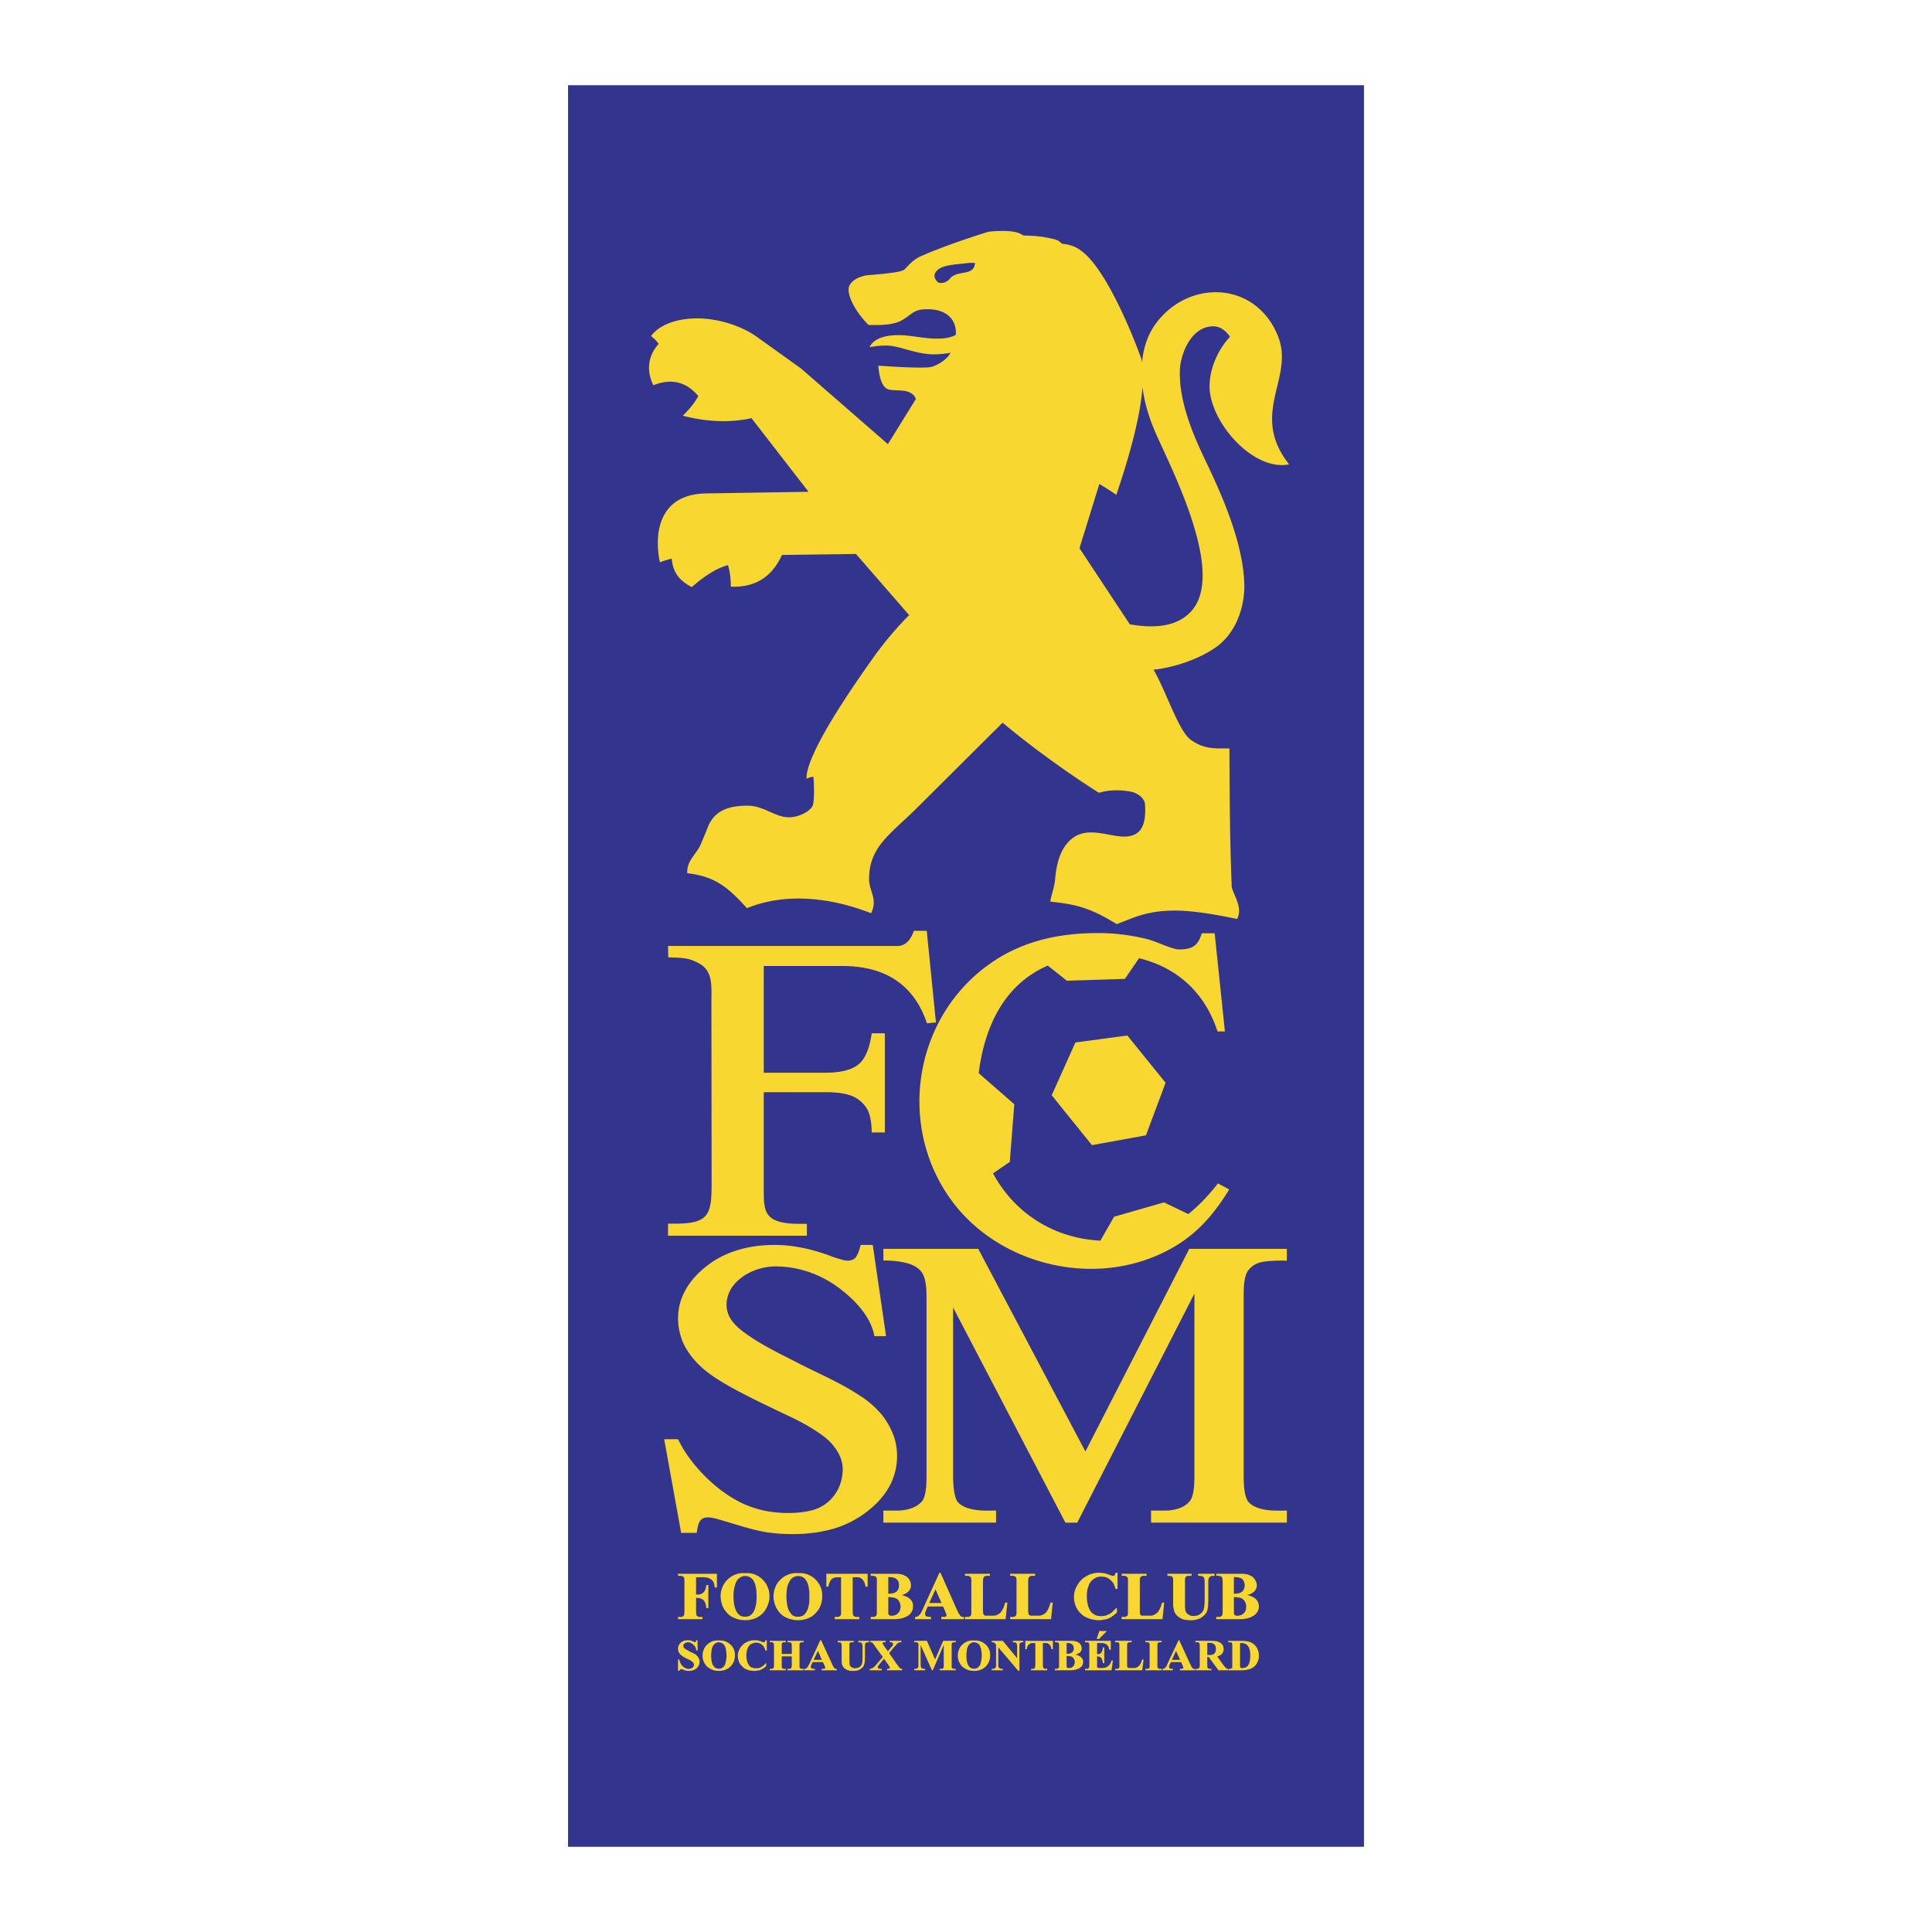 <svg xmlns="http://www.w3.org/2000/svg" width="2500" height="2500" viewBox="0 0 192.756 192.756"><g fill-rule="evenodd" clip-rule="evenodd"><path fill="#fff" d="M0 0h192.756v192.756H0V0z"/><path fill="#33348e" d="M56.674 8.504h79.408v175.748H56.674V8.504z"/><path d="M88.707 164.932l.816 1.162c.061.082.123.164.163.225.061.061.082.102.123.123.02.02.041.02.082.041.041.02.082.02.122.02v.143h-1.509v-.143c.061 0 .122 0 .163-.02.041 0 .061-.021.082-.021 0-.02.021-.02.021-.041.021-.02.021-.041.021-.061l-.021-.02c0-.021-.021-.062-.062-.104-.021-.041-.041-.082-.082-.143l-.428-.592-.429.51c-.062.082-.123.143-.143.205-.041.041-.062.082-.062.102 0 .021 0 .041.021.061 0 .021.021.021.021.041.021.021.041.041.062.041.04.021.061.021.082.021h.02c0 .02.021.02.062.02h.143v.143h-1.204v-.143h.021c.061 0 .123-.02.163-.041.061-.02.102-.041.143-.061.041-.021.102-.082.163-.143.061-.062.143-.143.225-.246l.591-.693-.755-1.041c-.061-.102-.123-.162-.143-.223-.041-.041-.061-.062-.061-.082l-.061-.062c-.021 0-.041-.02-.061-.02 0-.021-.021-.021-.061-.041-.021 0-.062 0-.103-.02v-.123h1.53v.143c-.062 0-.204-.02-.265.02 0 .021-.021.021-.021.041-.02.021-.02.082 0 .104l.143.225.367.51.285-.348c.082-.082.143-.162.184-.225.041-.082.041-.121.041-.143 0-.041 0-.082-.021-.102 0-.021-.02-.021-.041-.041 0 0-.021-.021-.041-.021-.021-.02-.041-.02-.082-.02h-.143v-.143h1.163v.143h-.144c-.041 0-.061.02-.082.02a.16.16 0 0 0-.082.041c-.02.021-.061.041-.082.062-.02.02-.061.041-.102.102a1.45 1.45 0 0 1-.183.203l-.549.655zM83.585 163.707h1.591v.143h-.102c-.122 0-.183 0-.225.02-.02.021-.04.021-.061.041 0 .021-.021.021-.021.041 0 .021-.021.062-.021.104v1.611c0 .244.021.408.041.488.021.041.061.082.082.104.041.041.082.061.123.102.041.02.081.041.143.061.062 0 .123.021.184.021a.752.752 0 0 0 .225-.041c.061 0 .122-.041.184-.061.041-.041.102-.082.143-.123s.062-.102.102-.164c.02-.061.041-.143.062-.244 0-.102.02-.225.02-.389v-1.162c0-.061 0-.123-.02-.164 0-.039-.021-.08-.021-.102-.021-.02-.021-.041-.041-.061-.02-.021-.041-.041-.061-.041-.021-.021-.061-.021-.102-.041h-.184v-.143h1.082v.143H86.504c-.021.02-.041.02-.082.041-.02.02-.041.02-.061.041-.02.041-.041.061-.041.082 0 .02-.021.061-.021.102v1.225c0 .184-.021.326-.021.447-.02.123-.041.225-.062.287v.02a.833.833 0 0 1-.122.225 1.083 1.083 0 0 1-.225.184c-.082.082-.204.123-.326.164a2.61 2.61 0 0 1-.429.039c-.122 0-.245 0-.347-.02s-.184-.041-.266-.082a.763.763 0 0 1-.245-.162.521.521 0 0 1-.163-.205c-.041-.061-.082-.143-.102-.244s-.021-.205-.021-.326v-1.408c0-.082 0-.164-.021-.203 0-.041 0-.082-.02-.104 0-.02-.021-.02-.021-.041-.021-.02-.041-.02-.061-.041-.021 0-.041-.02-.082-.02h-.184v-.144h.004zM77.996 165.258v1.041c0 .041 0 .061.02.08 0 .021.021.041.021.041.021.021.041.041.061.041.021.021.041.021.082.041h.225v.143h-1.612v-.143h.245c.02-.02.061-.02.082-.041.02 0 .02-.02.041-.041.021 0 .021-.02.041-.041v-.08c.021-.041.021-.104.021-.184v-1.898c0-.061 0-.123-.021-.162v-.082c-.02-.021-.02-.041-.041-.062-.021 0-.041-.02-.061-.041-.021 0-.041-.02-.061-.02-.082-.02-.164 0-.245 0v-.143h1.612v.143H78.181c-.041 0-.061.02-.082.041-.021 0-.041.02-.061.02 0 .021-.021.041-.021.062-.02.02-.02.041-.02.082V165.012h1v-.795c0-.061 0-.123-.021-.162v-.082c-.02-.021-.02-.041-.041-.062-.021 0-.041-.02-.062-.041-.021 0-.041-.02-.082-.02H78.566v-.143h1.612v.143H79.953c-.041 0-.061.02-.082.041-.021 0-.041.02-.062.02 0 .021-.021.041-.021.062-.02.02-.02.041-.02.082v2.244c0 .041 0 .061.02.08 0 .021.021.041.021.041.021.021.041.041.062.041.021.021.041.021.082.041h.225v.143h-1.612v-.143h.245c.02-.02.061-.02.082-.041.021 0 .021-.02.041-.041.021 0 .021-.02.041-.041v-.08c.021-.041.021-.104.021-.184v-.857h-1zM76.506 163.646v1.039h-.143a.746.746 0 0 0-.143-.346.615.615 0 0 0-.204-.246c-.082-.08-.184-.121-.285-.162a1.213 1.213 0 0 0-.307-.041c-.081 0-.163.02-.245.041a.825.825 0 0 0-.449.285c-.041.061-.102.143-.123.225a.876.876 0 0 0-.102.326c-.02.123-.041.244-.041.367s0 .246.021.367c.02.102.041.225.082.326.041.104.082.184.122.266.062.082.123.143.184.205.062.041.143.08.245.102.082.041.184.041.306.041.082 0 .164 0 .266-.021a.787.787 0 0 0 .225-.08c.081-.041.163-.104.245-.164s.204-.184.286-.285v.326a1.447 1.447 0 0 1-.266.225 1.12 1.12 0 0 1-.265.143.676.676 0 0 1-.306.082 1.84 1.84 0 0 1-.347.039c-.163 0-.306-.02-.449-.039a2.255 2.255 0 0 1-.408-.145.991.991 0 0 1-.327-.244 1.291 1.291 0 0 1-.265-.307 1.304 1.304 0 0 1-.143-.367 1.172 1.172 0 0 1-.061-.387c0-.123.021-.266.061-.408.041-.123.102-.244.164-.387.082-.123.184-.225.285-.328.102-.102.204-.184.347-.244.245-.143.531-.203.816-.203.102 0 .225 0 .327.02.123.041.224.061.347.102.061.041.122.041.163.062.041.02.061.02.082.02.041 0 .082-.02.103-.041.02-.02.02-.041.041-.061.021-.041.021-.062.021-.102h.14v-.001zM69.589 163.646l.021 1.02h-.143c-.021-.123-.041-.244-.103-.348a.79.79 0 0 0-.204-.244c-.082-.082-.164-.123-.245-.164a.722.722 0 0 0-.286-.061.588.588 0 0 0-.184.041.327.327 0 0 0-.143.082.247.247 0 0 0-.103.102c-.02.041-.02.082-.02.143v.082c.02.061.082.123.123.162.021.021.061.062.122.082.021.041.082.061.164.104.082.039.184.102.306.162.184.082.326.164.449.225.123.082.204.162.265.244.062.082.102.164.143.246.041.08.041.184.041.264a.892.892 0 0 1-.061.348 1.179 1.179 0 0 1-.225.307 1.24 1.24 0 0 1-.347.203 1.354 1.354 0 0 1-.429.061h-.143c-.041-.02-.082-.02-.123-.02a.387.387 0 0 0-.143-.041.694.694 0 0 1-.184-.082c-.041 0-.061-.02-.082-.02-.041 0-.061-.021-.082-.021-.02 0-.02.021-.041.021s-.041.02-.062.02l-.061.062c0 .02-.021.041-.041.061v.02h-.123v-1.141h.123c.041.143.081.285.143.406a.835.835 0 0 0 .224.287c.103.082.184.143.286.184a.814.814 0 0 0 .306.061c.082 0 .143-.02.204-.041a.398.398 0 0 0 .163-.082.483.483 0 0 0 .102-.121c.021-.062.041-.104.041-.164s-.021-.123-.062-.184c-.02-.02-.041-.061-.061-.082-.021-.02-.061-.061-.102-.08-.041-.041-.082-.062-.143-.104l-.245-.121a3.202 3.202 0 0 1-.367-.184c-.102-.062-.184-.104-.224-.145-.062-.061-.123-.102-.164-.143a.465.465 0 0 1-.122-.184c-.041-.039-.062-.102-.082-.184-.02-.061-.02-.121-.02-.184 0-.121.02-.225.061-.326s.123-.203.204-.285c.102-.082.204-.143.306-.184.123-.041.245-.061.368-.061h.163c.041 0 .082.02.143.02.021.02.061.041.122.041l.123.061a.342.342 0 0 1 .123.062h.123s.02 0 .02-.021c.021 0 .021-.02.041-.041 0-.041.021-.082.021-.121h.126zM93.297 165.564l.796-1.838v-.02h1.265v.143h-.245a.149.149 0 0 0-.082.041s-.021.02-.041.02c0 .021-.021.041-.021.062-.021.02-.021.041-.021.082v2.244c0 .041 0 .061.021.08 0 .021 0 .041.021.041.021.021.041.041.061.041.021.021.041.021.082.041H95.358v.143h-1.611v-.143h.245c.02-.02.061-.02.082-.041l.041-.041s.021-.02.021-.041c.02-.02.02-.039.02-.08v-2.184l-1.081 2.51v.02h-.102v-.02l-1.122-2.49v1.898c0 .061 0 .121.021.162v.082c0 .041.021.062.041.102l.062.062c.041.02.082.041.122.041.041.02.103.02.164.02h.04v.143H91.22v-.143H91.363c.041 0 .061-.02.082-.02.041-.021.061-.021.081-.041.021-.021.041-.021.041-.041.021-.021.021-.041.041-.061 0-.021.021-.062.021-.082v-.062-1.978-.162c0-.041 0-.082-.021-.082 0-.021 0-.041-.02-.062-.021 0-.041-.02-.062-.041-.02 0-.041-.02-.081-.02H91.22v-.143h1.265v.02l.812 1.838zM100.051 163.707l1.428 1.734v-1.164c0-.08 0-.143-.02-.203-.021-.061-.021-.102-.041-.123a.337.337 0 0 0-.143-.082c-.062-.02-.123-.02-.205-.02h-.02v-.143h1.041v.123l-.021.02c-.061 0-.123 0-.162.02-.041 0-.062.021-.082.021-.021.02-.041.041-.062.041 0 .02-.02.041-.039.082 0 .02-.021.061-.021.102v2.59h-.123v-.02l-1.979-2.326v1.756c0 .08 0 .143.021.184.02.061.041.102.08.121l.123.062a.31.31 0 0 0 .143.02h.082v.143h-1.102v-.143h.02c.082 0 .145 0 .205-.02a.312.312 0 0 0 .121-.062l.062-.121c.02-.062.02-.123.02-.184v-2.021l-.061-.08c-.021-.021-.041-.062-.082-.082l-.061-.062c-.021 0-.061-.02-.082-.02h-.143v-.143h1.103zM105.049 163.707v.836h-.143v-.02a3.284 3.284 0 0 0-.061-.225c-.041-.061-.061-.123-.082-.164-.041-.02-.061-.061-.102-.102l-.123-.061c-.041-.021-.061-.021-.123-.041h-.367v2.184c0 .08.021.143.021.184s0 .061.02.08c0 .021 0 .041.021.041.02.021.041.041.061.041.02.021.041.021.082.041H104.478v.143h-1.611v-.143H103.09c.041-.02.062-.02.104-.041l.039-.041s.021-.02.021-.041c.02-.02.02-.039.02-.08s.021-.104.021-.184v-2.184h-.205c-.102 0-.184 0-.244.02a.464.464 0 0 0-.164.104.655.655 0 0 0-.162.184c-.041.08-.061.184-.082.285v.02h-.143v-.836h2.754zM110.436 162.729l-.795.794h-.225l.264-.794h.756zM109.457 163.932v1.102h.02c.102 0 .184 0 .244-.041a.363.363 0 0 0 .145-.102.667.667 0 0 0 .102-.205.68.68 0 0 0 .061-.305v-.021h.143v1.572h-.143v-.021a.727.727 0 0 0-.041-.225l-.061-.184c-.02-.041-.061-.082-.082-.121-.041-.021-.082-.062-.102-.062-.041-.02-.082-.041-.143-.041-.041-.02-.082-.02-.143-.02v.978c0 .041 0 .062.02.082 0 .021 0 .021.021.041 0 .02.02.02.039.041.021 0 .041 0 .062.02h.286c.143 0 .266-.02.367-.041a.836.836 0 0 0 .285-.143c.082-.061.164-.121.205-.225a.78.78 0 0 0 .143-.326l.02-.02h.123v.041l-.123.896-.02.041h-2.633v-.143h.246c.02-.02.061-.02.082-.041.02 0 .02-.02.039-.041.021 0 .021-.02.041-.041v-.08c.021-.041.021-.104.021-.184v-1.898-.143c0-.041-.021-.061-.021-.082 0-.02 0-.041-.02-.061-.021 0-.021-.021-.041-.041-.02-.021-.061-.021-.102-.041h-.246v-.143h2.572v.896h-.145v-.02c-.02-.102-.061-.184-.08-.266a.439.439 0 0 0-.104-.162.483.483 0 0 0-.121-.102.723.723 0 0 0-.184-.082c-.041-.021-.104-.021-.184-.041h-.548v.005zM114.088 165.564v.039l-.123 1v.041h-2.713v-.143h.245c.041-.02.062-.02.082-.041.02 0 .041-.02.041-.041.02 0 .041-.02.041-.041 0-.02.02-.039.02-.08v-2.082-.162c0-.041-.02-.082-.02-.082 0-.021-.021-.041-.021-.062-.02 0-.041-.02-.061-.041-.02 0-.061-.02-.082-.02h-.245v-.143h1.652v.143h-.266c-.02 0-.061.02-.082.041-.02 0-.039.02-.039.02-.021.021-.021.041-.041.062 0 .02 0 .041-.021.082v2.182c.021.041.021.082.021.082.02.021.02.041.041.061.02 0 .02.021.061.021 0 0 .041.02.082.02H113.068c.162 0 .285-.02.387-.08.062-.021.102-.062.143-.104s.082-.082.123-.143c.041-.061.082-.123.123-.203.02-.082.061-.184.102-.307v-.02h.142v.001zM115.904 166.502v.143h-1.633v-.143h.245c.041-.02.062-.02.082-.041.021 0 .041-.02.041-.041.02 0 .041-.02.041-.041 0-.02.02-.039.02-.08v-2.082-.162c0-.041-.02-.082-.02-.082 0-.021-.021-.041-.041-.062l-.041-.041c-.02 0-.061-.02-.082-.02h-.245v-.143h1.633v.143h-.246c-.041 0-.061.02-.08.041-.021 0-.041.02-.041.02-.021.021-.021.041-.041.062 0 .02 0 .041-.021.082v2.244c.021.041.021.061.021.08 0 .021.02.041.041.041 0 .021.02.041.041.041.039.021.061.021.08.041h.246zM78.016 55.369c-1 2.203-2.693 3.264-5.101 3.162 0-.836-.102-1.551-.286-2.142-1.02.245-2.224.979-3.611 2.183-1.244-.632-1.897-1.51-1.999-2.836a8.502 8.502 0 0 0-1.184.368c-.612-2.958-.061-6.794 4.591-6.875l10.242-.164-5.692-7.345c-2.122.469-4.427.387-6.855-.245.612-.591 1.163-1.245 1.551-1.958-1.204-1.428-2.693-1.796-4.489-1.081-.755-1.571-.469-3.02.531-4.122-.164-.265-.449-.531-.755-.796.958-1.265 2.856-1.754 4.57-1.754 2.428 0 4.774.938 6.06 1.897l4.326 3.101 8.671 7.549 2.795-4.509c-.428-1.041-1.673-.775-2.611-.918-.775-.122-1.041-1.244-1.143-2.407 2.142.163 4.427.265 5.244.143.836-.224 1.713-.877 1.958-1.428a9.186 9.186 0 0 1-1.612.163c-1.102 0-2.061-.286-3.305-.633-.938-.245-1.551-.367-3.163-.082.388-.775 1.326-1.183 2.816-1.204 1.204-.021 2.652.367 3.979.347.652 0 1.265-.082 1.815-.367.123-1.428-.836-2.713-3.224-2.55-1.061.061-1.367.693-2.265 1.142-.673.367-1.877.469-3.224.408-1.53-1.55-2.203-3.203-1.918-3.876.225-.49.734-.857 1.653-1.061 1.795-.163 3.57-.306 3.856-.591.571-.592.959-1.041 1.734-1.367 1.449-.633 3.468-1.388 6.08-2.224.266-.082.551-.184.816-.204a11.403 11.403 0 0 1 1.918-.021c.572.062.939.164 1.326.429 1.061 0 1.857.102 2.631.265.553.123.816.143 1.205.551 1.041.103 1.529.408 1.938.714 2.408 1.734 5.08 8.202 5.998 10.813l.062.306c.123-1.387.529-2.672 1.305-3.774 3.203-4.488 9.938-4.427 12.223 1.082 1.773 4.244-2.898 7.732 1.141 12.874-3.631.714-7.936-4.284-7.936-7.773 0-1.714.775-3.611 2.041-4.958-.367-.53-.92-1.041-1.633-1.041-2.285-.041-3.305 2.856-3.367 4.285-.143 3.407 1.551 7.019 2.652 9.324 1.652 3.448 3.713 8.182 3.775 12.241.02 2.265-.877 4.754-2.775 6.121-2.039 1.469-4.814 2.142-6.283 2.285 1.225 2.081 2.469 6.039 3.672 6.957 1.387 1.061 2.713.877 3.896.898.041 8.182.102 10.201.225 13.69.021.755 1.184 2.061.551 3.326-2.734-.571-4.795-.857-6.346-.836-2.795.021-4.141.795-5.67 1.347-2.734-1.673-4.061-1.959-6.631-2.244.102-.673.406-1.367.488-2.265.225-2.815 1.285-3.754 1.877-4.162 1.572-1.062 3.633 0 5.162-.062 1.041-.062 2.143-.53 1.918-3.285-.041-.408-.551-1.041-1.449-1.204-1.611-.286-2.672-.02-3.141.123-3.266-2.061-7.02-4.815-9.609-6.998l-8.55 8.508c-2.672 2.652-4.774 3.876-4.774 7.101 0 1.224.897 1.958.204 3.407-3.897-1.53-8.427-2.122-12.385-.51-1.877-2.04-3.081-3.142-5.958-3.489-.082-1.204.898-1.897 1.306-2.795.266-.612.531-1.245.775-1.877.694-1.653 2.204-2.082 3.999-2.061 1.49.021 2.55 1.021 3.795 1.143 1.122.123 2.489-.592 2.672-1.244.143-.531.102-2.204.041-2.775-.204 0-.408.061-.693.183-.062-2.55 4.958-9.671 6.508-11.854a33.943 33.943 0 0 1 3.734-4.468L85.4 55.269l-7.384.1zm35.97-16.73c-.205 2.816-1.205 6.59-2.611 10.732a23.313 23.313 0 0 0-1.695-1.082l-1.979 6.407 5.02 7.59c2.775.489 4.713.082 5.938-1.103 2.203-2.101 1.184-6.345.346-9.038-1.141-3.632-2.979-7.264-3.773-9.1-.613-1.428-1.062-2.938-1.246-4.406zM97.275 26.254c-.305-.082-.958.021-1.53.082-.877.082-1.714.204-2.142.551-.653.55-.306.979-.061 1.244.163.163.795.184 1.224-.326.755-.918 2.408-.204 2.509-1.551zM87.075 124.207l1.326 9.1h-1.163c-.326-1.857-1.816-3.51-3.489-4.773-1.938-1.469-4.203-2.184-6.386-2.184-1.184 0-2.591.428-3.57 1.266-.775.631-1.306 1.51-1.306 2.57 0 1.225.836 2.08 1.795 2.775 1.571 1.162 3.448 2.061 5.162 2.938 1.285.672 2.652 1.285 3.958 1.959.898.469 1.775.959 2.591 1.529v-.02c.551.387 1.062.795 1.49 1.244.428.428.815.918 1.102 1.428.306.51.53 1.041.693 1.57a6.3 6.3 0 0 1 .225 1.633 6.401 6.401 0 0 1-.714 2.959c-.49.918-1.225 1.775-2.184 2.529a10.215 10.215 0 0 1-3.326 1.756c-1.245.367-2.632.57-4.141.57-.47 0-.938-.02-1.388-.041a26.085 26.085 0 0 1-1.306-.143h.021a16.267 16.267 0 0 1-1.163-.244c-1.245-.307-2.591-.756-3.754-1.082-.388-.102-.898-.225-1.306-.102-.51.162-.612.775-.694 1.264l-.041.225h-1.55l-1.693-9.344h1.387c1.183 2.529 3.897 5.264 6.529 6.447.673.307 1.387.531 2.122.693.754.143 1.53.225 2.325.225.939 0 1.775-.102 2.51-.307 1.734-.51 2.938-2.102 2.938-4.08 0-.693-.245-1.326-.612-1.896a5.39 5.39 0 0 0-.775-.939 8.81 8.81 0 0 0-1.143-.877c-1.49-1-2.815-1.551-4.427-2.326h.02a82.204 82.204 0 0 1-3.489-1.734c-1-.529-1.775-1-2.367-1.387-.592-.408-1.122-.816-1.571-1.266s-.816-.896-1.122-1.387c-.327-.49-.551-1-.694-1.531a5.616 5.616 0 0 1-.245-1.672c0-1 .224-1.877.693-2.754.449-.857 1.123-1.654 2.041-2.389.897-.734 1.938-1.285 3.101-1.652s2.428-.551 3.836-.551c.877 0 1.775.104 2.713.285.918.184 1.857.449 2.815.816.428.164.775.266 1.082.348.265.082.469.121.612.121.305 0 .55-.08.734-.223.082-.082.183-.205.265-.389.102-.184.184-.428.265-.734l.061-.225h1.207v.002z" fill="#f7d730"/><path d="M106.295 151.914l-11.202-21.463v16.566c0 .693 0 2.367.53 2.918.245.225.551.408.938.529.938.307 1.878.246 2.815.246v1.203H88.135v-1.203h1.408c.857 0 1.918-.266 2.469-.959.449-.592.428-2.061.428-2.734v-17.506c0-.775-.021-1.795-.408-2.469a1.669 1.669 0 0 0-.388-.449 2.385 2.385 0 0 0-.633-.387c-.775-.348-2.061-.449-2.877-.449v-1.162H97.6l10.691 20.219 10.365-20.219h9.732v1.182c-.797-.02-2.205 0-2.816.225a2.175 2.175 0 0 0-1.041.756c-.469.592-.449 2.041-.449 2.754v17.506c0 .693-.02 2.367.553 2.918.244.225.551.408.938.529.939.307 1.857.246 2.816.246v1.203H114.84v-1.203h1.408c.857 0 1.918-.246 2.469-.959.469-.592.449-2.041.449-2.734v-17.955l-11.691 22.852h-1.18v-.001zM76.2 96.378v10.649h6.142c1.469 0 2.57-.264 3.264-.795.694-.529 1.143-1.592 1.367-3.143h1.306v9.896h-1.306c-.02-1.102-.183-1.918-.53-2.449a3.156 3.156 0 0 0-1.428-1.184c-.592-.244-1.49-.387-2.673-.387H76.2v9.018c0 1.469-.061 2.57.449 3.225.51.672 1.571.896 3.203.896h.653v1.184H66.651v-1.203h.694c3.448 0 3.652-.959 3.652-4.102l-.02-17.994c0-1.613.184-3.184-1.326-3.918-.734-.368-1.102-.531-2.979-.551l-.021-1.143h22.913c.795 0 1.326-.652 1.611-1.509h1.286l.918 9.141-.898.082c-1.367-4.082-4.447-5.714-8.446-5.714H76.2v.001zM107.293 104.008l-2.365 5.265 4.017 4.977 5.387-.979 1.959-5.244-3.814-4.713-5.184.694z" fill="#f7d730"/><path d="M121.188 93.114l1.021 9.792h-.736c-1.305-3.998-4.141-6.406-7.834-7.304l-1.408 2.062-5.793.184-1.898-1.51c-4.203 1.814-6.283 5.855-6.896 10.73l3.551 3.102-.449 5.754-1.672 1.143c2.059 3.816 5.875 6.467 10.711 6.713l1.367-2.387 4.979-1.43 2.428 1.164c.918-.734 1.896-1.693 2.957-3.061l1.123.611c-1.754 2.836-3.408 4.529-5.734 5.855-2.387 1.348-5.1 2.021-7.812 2.061-5.203.062-10.426-2.182-13.711-6.242-2.448-3.041-3.632-6.713-3.652-10.385-.02-5.264 2.387-10.508 6.979-13.772 3.182-2.285 6.936-3.122 10.955-3.101 1.57 0 3.264.225 4.754.592 1.164.306 2.488 1.041 3.264 1.041 1.592 0 1.898-.673 2.225-1.612h1.281zM116.475 157.016h2.408v.203h-.164c-.082 0-.162 0-.225.02-.041 0-.082.021-.121.021l-.062.061c-.02.021-.041.041-.041.082-.02.021-.02.082-.041.143v2.491c0 .184 0 .346.021.488 0 .123.041.205.061.266a.47.47 0 0 0 .102.164c.062.061.123.102.184.143a.77.77 0 0 0 .225.102c.082.021.164.021.287.021.102 0 .225-.021.326-.041a.794.794 0 0 0 .266-.123.579.579 0 0 0 .203-.184.91.91 0 0 0 .164-.225c.041-.102.061-.225.08-.389.021-.162.041-.365.041-.59v-1.816c0-.102 0-.184-.02-.244 0-.062-.021-.123-.041-.164s-.041-.062-.061-.102a.29.29 0 0 0-.082-.062c-.041-.02-.102-.02-.164-.041-.061-.02-.143-.02-.225-.02h-.061v-.203h1.652v.203h-.143c-.061 0-.102 0-.162.02-.041 0-.082.021-.123.041-.041.041-.082.062-.104.102-.02.021-.039.062-.061.104-.02.041-.02.082-.041.143V159.548c0 .244-.02.469-.02.674-.021.184-.061.346-.082.469a1.384 1.384 0 0 1-.184.346 2.484 2.484 0 0 1-.346.307 1.372 1.372 0 0 1-.49.225 2.074 2.074 0 0 1-.633.082 3.79 3.79 0 0 1-.531-.041 1.18 1.18 0 0 1-.406-.123 2.81 2.81 0 0 1-.369-.244 1.76 1.76 0 0 1-.264-.307 1.178 1.178 0 0 1-.123-.408 1.77 1.77 0 0 1-.061-.488v-2.184-.307c0-.082-.021-.121-.041-.143 0-.041-.021-.061-.041-.082-.021-.02-.041-.041-.082-.061-.02 0-.082-.021-.143-.021-.061-.02-.123-.02-.225-.02h-.041v-.206h.004zM116.168 159.893l-.02.039-.164 1.572v.041h-4.08v-.225h.367l.123-.062c.02 0 .041-.02.061-.039.021-.021.041-.062.062-.082 0-.021.02-.082.02-.145V157.81v-.266c0-.061-.02-.121-.02-.143l-.062-.061a.276.276 0 0 0-.082-.062.157.157 0 0 0-.102-.041c-.061-.02-.102-.02-.162-.02h-.205v-.203h2.49v.203h-.246c-.061 0-.102 0-.162.02-.041 0-.082.021-.123.041l-.061.062c-.021.02-.041.039-.062.082 0 .02-.02.061-.02.121v3.368c0 .061.02.121.02.143l.062.061c.02.021.041.041.08.062.021 0 .062.02.123.02h.633c.123 0 .225 0 .326-.02a.843.843 0 0 0 .244-.104c.082-.041.145-.082.225-.143.062-.061.123-.143.184-.225.041-.102.104-.203.164-.326.041-.143.102-.285.162-.469v-.02h.225v.003zM111.496 156.912v1.613h-.203v-.021a3.207 3.207 0 0 0-.205-.529 1.795 1.795 0 0 0-.326-.367 2.138 2.138 0 0 0-.408-.246 1.83 1.83 0 0 0-.856-.02 1.478 1.478 0 0 0-.369.184c-.102.082-.203.162-.285.266a.966.966 0 0 0-.203.346c-.061.164-.123.326-.164.51-.02.184-.041.367-.041.572 0 .387.041.734.145 1.061.061.164.121.307.203.428.061.123.162.205.266.285.102.082.225.145.346.186.143.041.307.061.471.061.143 0 .264-.02.387-.041.123-.02.244-.082.367-.143.123-.041.225-.123.348-.225.121-.123.244-.244.387-.387l.082.02v.387l-.02.041a3.124 3.124 0 0 1-.797.572 1.73 1.73 0 0 1-.469.121 2.048 2.048 0 0 1-.51.062c-.246 0-.471-.041-.695-.082a2.508 2.508 0 0 1-.611-.225 1.63 1.63 0 0 1-.49-.348 1.813 1.813 0 0 1-.387-.488 1.856 1.856 0 0 1-.225-.551 1.99 1.99 0 0 1-.082-.592 2.194 2.194 0 0 1 .348-1.225 2.02 2.02 0 0 1 .408-.529c.143-.145.326-.266.51-.369.203-.121.387-.203.611-.244.205-.061.408-.082.633-.082.164 0 .326.021.49.041.162.041.346.102.529.164.082.041.186.061.246.082.061.02.102.039.121.039.021 0 .062-.02.082-.02.021-.02.041-.02.062-.061a.334.334 0 0 0 .061-.082c.02-.041.02-.082.041-.123v-.041h.202zM105.029 159.893v.039l-.164 1.572v.041h-4.08v-.225h.368l.123-.062c.02 0 .041-.02.061-.039a.155.155 0 0 0 .041-.082c.02-.021.02-.082.041-.145V157.81v-.266c-.021-.061-.021-.121-.041-.143 0-.021-.02-.041-.041-.061a.276.276 0 0 0-.082-.062c-.041-.02-.061-.041-.123-.041-.039-.02-.102-.02-.162-.02h-.184v-.203h2.488v.203h-.244c-.061 0-.123 0-.162.02-.041 0-.104.021-.123.041-.02.021-.062.041-.062.062a.284.284 0 0 0-.061.082c-.02.02-.02.061-.02.121-.021.082-.021.164-.021.266v2.836c0 .102 0 .203.021.266 0 .061.02.121.02.143.021.02.021.041.041.061.041.021.062.041.102.062.021 0 .062.02.123.02h.633c.102 0 .225 0 .305-.02.104-.021.184-.062.266-.104a.723.723 0 0 0 .205-.143.633.633 0 0 0 .184-.225c.061-.102.121-.203.162-.326.062-.143.123-.285.164-.469l.02-.02h.202v.003zM100.52 159.893l-.02.039-.164 1.572v.041h-4.06v-.225h.367l.123-.062c.02 0 .041-.02.061-.039.021-.021.041-.062.062-.082 0-.021 0-.082.021-.145V157.81v-.266c-.021-.061-.021-.121-.021-.143l-.062-.061a.284.284 0 0 0-.081-.062.178.178 0 0 0-.123-.041c-.041-.02-.082-.02-.143-.02h-.204v-.203h2.49v.203h-.244c-.062 0-.123 0-.164.02-.041 0-.082.021-.123.041l-.061.062c-.021.02-.041.039-.061.082 0 .02-.021.061-.021.121 0 .082-.02.164-.02.266v2.836c0 .102.02.203.02.266 0 .061.021.121.021.143.02.02.039.041.061.061.02.021.041.041.082.062.02 0 .061.02.123.02h.611c.123 0 .225 0 .305-.02h.021c.082-.021.162-.062.244-.104.082-.041.143-.082.225-.143a.886.886 0 0 0 .164-.225c.061-.102.121-.203.184-.326.041-.143.102-.285.143-.469l.02-.02h.224v.003zM86.564 157.016v1.285h-.204v-.041c-.041-.123-.061-.246-.102-.348-.042-.102-.082-.162-.123-.225-.041-.061-.102-.121-.143-.162-.061-.041-.122-.082-.204-.123-.041-.021-.082-.021-.163-.041H85.074v3.367c0 .225.021.367.041.408.021.02.021.041.041.061.041.041.062.061.082.061v.021c.041 0 .082.02.123.041h.367v.225h-2.449v-.225h.368l.122-.062c.021 0 .041-.02.062-.039.021-.021.041-.062.061-.082v-.021c0-.02.021-.061.021-.123V157.362h-.286c-.143 0-.265 0-.367.041a.464.464 0 0 0-.245.123.783.783 0 0 0-.224.305 2.144 2.144 0 0 0-.143.43v.041h-.204v-1.285h4.12v-.001zM69.447 157.361v1.734h.082c.102 0 .184-.02.265-.02a2.47 2.47 0 0 0 .204-.062c.062-.039.122-.082.163-.121.062-.041.102-.104.143-.164.041-.082.082-.143.103-.244.021-.082.041-.184.061-.307v-.041h.204v2.307h-.204v-.021a1.669 1.669 0 0 0-.123-.529.612.612 0 0 0-.204-.287c-.082-.061-.184-.102-.286-.143-.102-.02-.204-.041-.326-.041h-.082v1.307c0 .121 0 .203.021.264h-.021c.021.082.021.123.041.145 0 .02.021.041.041.061.02.041.061.061.082.061v.021c.041 0 .082.02.123.041h.347v.225h-2.428v-.225H68c.061-.021.102-.041.143-.062.021 0 .041-.02.061-.039.021-.021.021-.062.042-.082v-.021c.02-.02.02-.061.02-.123.021-.061.021-.143.021-.264v-2.918c0-.102 0-.203-.021-.266 0-.061 0-.121-.02-.143 0-.021-.021-.041-.042-.061-.02-.021-.061-.041-.082-.062-.041-.02-.081-.041-.122-.041-.041-.02-.102-.02-.163-.02h-.184v-.203h3.876v1.367h-.225v-.041c-.021-.164-.041-.287-.082-.389s-.082-.184-.143-.266a.917.917 0 0 0-.224-.162.693.693 0 0 0-.306-.123c-.061-.021-.163-.021-.286-.041H69.447v-.001zM89.972 159.137c.143.041.265.082.367.123.163.061.286.121.367.203.143.102.224.225.306.348.061.143.082.285.082.447 0 .348-.143.654-.408.879a2.603 2.603 0 0 1-.633.305c-.245.062-.53.104-.857.104H86.87v-.225h.306c.062-.021.103-.021.143-.041.021-.021.061-.041.082-.061.021-.021.041-.041.041-.082.021-.021.021-.062.041-.145v-3.162-.285c-.021-.061-.021-.121-.041-.143a.16.16 0 0 0-.041-.082.16.16 0 0 0-.082-.041c-.041-.02-.082-.041-.163-.041-.061-.02-.143-.02-.245-.02h-.041v-.203h2.203c.245 0 .469 0 .653.02.184.041.347.061.448.123.103.041.205.102.307.162.081.082.163.164.224.246.062.102.102.203.143.285.021.102.042.203.042.326 0 .102-.021.205-.062.307s-.102.203-.184.285a1.532 1.532 0 0 1-.326.244c-.101.042-.224.083-.346.124zm-1.347.203v1.551c0 .062 0 .102.021.143s.021.062.061.104c.021.02.062.041.082.041.041.02.102.02.143.02.102 0 .184 0 .245-.02.082-.021.163-.041.224-.082a.448.448 0 0 0 .184-.143.453.453 0 0 0 .143-.184.43.43 0 0 0 .082-.225.779.779 0 0 0 .041-.246c0-.102-.021-.184-.041-.285-.021-.082-.062-.162-.102-.244-.041-.082-.102-.143-.164-.205-.061-.041-.143-.102-.224-.121a.68.68 0 0 0-.306-.062 2.021 2.021 0 0 0-.389-.042zm0-.326c.286-.02.49-.039.633-.102.061-.041.143-.082.183-.123.062-.041.102-.102.143-.162a.6.6 0 0 0 .082-.205c.021-.08.021-.162.021-.264 0-.082 0-.164-.021-.246a.58.58 0 0 0-.082-.203c-.041-.062-.082-.102-.143-.164a.391.391 0 0 0-.183-.102.673.673 0 0 0-.265-.082c-.102 0-.225-.02-.368-.02v1.673zM79.587 156.953c.367-.02.693.021.979.123.306.123.571.285.796.51.225.225.388.469.51.756.123.264.163.57.163.918 0 .285-.04.551-.122.795a2.04 2.04 0 0 1-.388.715c-.225.285-.49.51-.816.652a2.553 2.553 0 0 1-1.082.225c-.408 0-.775-.082-1.102-.225a1.97 1.97 0 0 1-.816-.611c-.164-.225-.306-.449-.388-.715a2.258 2.258 0 0 1-.143-.836c0-.328.062-.633.184-.918.102-.287.286-.531.51-.756.245-.225.49-.387.775-.49a2.07 2.07 0 0 1 .94-.143zm.04.285a.957.957 0 0 0-.53.164c-.143.082-.266.244-.367.449a2.175 2.175 0 0 0-.204.592 5.161 5.161 0 0 0-.061.836c0 .389.041.715.102.979.061.287.164.512.306.674a.83.83 0 0 0 .306.287c.123.061.286.08.449.08.102 0 .204 0 .286-.041a.67.67 0 0 0 .245-.102c.102-.082.184-.164.245-.266.082-.121.143-.244.204-.387.041-.164.082-.326.122-.531.021-.184.021-.408.021-.652 0-.307 0-.551-.041-.775a1.896 1.896 0 0 0-.123-.531 1.039 1.039 0 0 0-.184-.367.724.724 0 0 0-.204-.223c-.082-.062-.184-.104-.265-.145-.102-.019-.205-.041-.307-.041zM74.302 156.953c.367-.02.694.021.979.123.306.123.571.285.796.51.225.225.408.469.51.756.123.264.184.57.184.918 0 .285-.041.551-.143.795-.082.266-.204.49-.367.715a2.27 2.27 0 0 1-.816.652c-.326.143-.693.225-1.102.225s-.775-.082-1.081-.225a1.845 1.845 0 0 1-.816-.611 2.094 2.094 0 0 1-.408-.715 2.759 2.759 0 0 1-.143-.836 2.363 2.363 0 0 1 .694-1.674c.245-.225.489-.387.775-.49.285-.121.612-.162.938-.143zm.041.285a.847.847 0 0 0-.51.164c-.164.082-.286.244-.388.449a2.219 2.219 0 0 0-.183.592 3.48 3.48 0 0 0-.082.836c0 .389.041.715.103.979.082.287.163.512.306.674a.75.75 0 0 0 .327.287.95.95 0 0 0 .428.08c.102 0 .204 0 .286-.041a.67.67 0 0 0 .245-.102c.102-.082.184-.164.266-.266.061-.102.122-.244.184-.387.041-.164.082-.326.122-.531.021-.184.041-.408.041-.652 0-.307-.021-.551-.041-.775a8.037 8.037 0 0 0-.122-.531 3.287 3.287 0 0 0-.184-.367 1.149 1.149 0 0 0-.225-.223c-.082-.062-.184-.104-.265-.145-.104-.019-.206-.041-.308-.041zM124.453 159.137c.143.041.264.082.387.123.143.061.266.121.367.203.123.102.225.225.285.348a1.097 1.097 0 0 1 0 .937 1.469 1.469 0 0 1-.326.389 2.275 2.275 0 0 1-.633.305 3.46 3.46 0 0 1-.855.104h-2.326v-.225h.305c.062-.021.123-.021.143-.041a.294.294 0 0 0 .082-.061.29.29 0 0 0 .062-.082c0-.021.02-.062.02-.145.021-.061.021-.162.021-.285v-2.877c0-.121 0-.203-.021-.285 0-.061-.02-.121-.02-.143-.021-.021-.041-.061-.062-.082-.02-.02-.041-.041-.082-.041a.288.288 0 0 0-.143-.041c-.061-.02-.162-.02-.264-.02h-.041v-.203h2.203c.266 0 .469 0 .674.02.184.041.326.061.428.123.123.041.225.102.307.162.082.082.162.164.225.246.061.102.121.203.143.285a.838.838 0 0 1 0 .633c-.041.102-.102.203-.184.285s-.205.162-.348.244c-.103.042-.226.083-.347.124zm-1.348.203v1.551c0 .062.021.102.021.143.02.041.039.062.061.104.02.02.061.041.102.041a.31.31 0 0 0 .143.02c.082 0 .164 0 .246-.02.08-.021.143-.041.225-.082.061-.041.121-.082.182-.143a.456.456 0 0 0 .145-.184.697.697 0 0 0 .08-.225c.021-.062.021-.143.021-.246a.937.937 0 0 0-.143-.529c-.041-.082-.104-.143-.164-.205-.061-.041-.121-.102-.203-.121a.682.682 0 0 0-.307-.062c-.123-.021-.244-.042-.409-.042zm0-.326c.285-.02.51-.039.633-.102.082-.041.143-.082.203-.123.041-.041.082-.102.123-.162a.62.62 0 0 0 .082-.205c.02-.08.041-.162.041-.264 0-.082-.021-.164-.041-.246a.6.6 0 0 0-.082-.203c-.02-.062-.082-.102-.123-.164-.061-.041-.121-.082-.184-.102a.913.913 0 0 0-.285-.082c-.102 0-.225-.02-.367-.02v1.673zM94.093 160.279h-1.53l-.184.408-.062.184c-.021.061-.021.102-.021.143 0 .061 0 .102.021.143.041.041.062.082.102.102.041.021.082.021.143.041.082 0 .163.021.286.021l.041.02v.205h-1.591v-.205l.041-.02a.342.342 0 0 0 .204-.062.322.322 0 0 0 .164-.121.74.74 0 0 0 .184-.225c.061-.123.123-.266.204-.43l1.612-3.529v-.041h.123l.021.041 1.612 3.633c.081.162.143.305.204.406.061.104.123.186.163.227a.43.43 0 0 0 .123.08c.062.021.102.021.184.021l.041.02v.205H93.91v-.225h.347c.041-.021.102-.041.122-.062.021 0 .041-.02.041-.039 0-.021.021-.041.021-.062 0-.02 0-.041-.021-.061v-.062s-.021-.02-.041-.061c0-.041-.041-.102-.061-.184l-.225-.511zm-.163-.347l-.591-1.365-.633 1.365h1.224zM82.096 165.828h-1.02l-.123.246c-.02.061-.02.102-.041.121 0 .041-.021.082-.021.104 0 .041.021.061.042.102 0 .02.02.041.061.061.021 0 .041.021.082.021.061 0 .123.02.204.02h.02v.143h-1.06v-.143c.061 0 .122-.02.163-.041a.419.419 0 0 0 .123-.082c.02-.02.061-.08.102-.143l.143-.285 1.061-2.285.02-.02h.082v.02l1.081 2.346c.041.123.103.205.143.287.041.061.061.102.102.143.02.02.041.02.082.041a.31.31 0 0 0 .143.02v.143h-1.51v-.143h.082c.061 0 .102 0 .143-.02.041 0 .082 0 .102-.021 0 0 .021-.02.021-.041v-.041c0-.039 0-.08-.021-.102-.021-.041-.021-.061-.041-.123l-.165-.328zm-.101-.224l-.388-.896-.429.896h.817zM71.691 163.666c.245 0 .469.02.653.082.204.082.387.184.53.326.163.143.265.307.347.49s.102.387.102.592c0 .184-.02.367-.082.529-.041.164-.143.307-.245.449-.306.387-.734.57-1.265.57-.286 0-.531-.039-.735-.143a1.664 1.664 0 0 1-.551-.387 2.156 2.156 0 0 1-.265-.469 1.553 1.553 0 0 1-.082-.551c0-.205.042-.408.123-.592.062-.184.184-.348.347-.49.143-.143.326-.244.51-.326.184-.06.388-.08.613-.08zm.041.184a.584.584 0 0 0-.347.102.905.905 0 0 0-.266.287 1.178 1.178 0 0 0-.123.408c-.02.143-.041.326-.041.529 0 .244.021.469.061.633.041.184.102.326.204.449.061.082.123.143.204.162a.652.652 0 0 0 .286.062c.082 0 .143 0 .204-.021a.405.405 0 0 0 .163-.082.598.598 0 0 0 .163-.162.46.46 0 0 0 .123-.246c.041-.102.061-.223.082-.346s.041-.266.041-.43c0-.184-.021-.346-.041-.488s-.041-.266-.082-.348a.544.544 0 0 0-.123-.244.487.487 0 0 0-.143-.143.723.723 0 0 0-.184-.082.55.55 0 0 0-.181-.04zM97.154 163.666c.244 0 .469.02.652.082.203.082.387.184.529.326.164.143.266.307.348.49s.102.387.102.592c0 .184-.02.367-.08.529-.041.164-.145.307-.246.449a1.375 1.375 0 0 1-.551.428c-.203.104-.449.143-.715.143-.285 0-.53-.039-.733-.143a1.644 1.644 0 0 1-.551-.387 2.156 2.156 0 0 1-.265-.469 1.553 1.553 0 0 1-.082-.551c0-.205.041-.408.122-.592.062-.184.184-.348.347-.49a1.68 1.68 0 0 1 .511-.326c.183-.061.387-.081.612-.081zm.039.184a.583.583 0 0 0-.346.102.903.903 0 0 0-.265.287 1.178 1.178 0 0 0-.122.408 3.65 3.65 0 0 0-.041.529c0 .244.02.469.061.633.041.184.102.326.204.449.062.082.123.143.204.162a.652.652 0 0 0 .286.062c.082 0 .143 0 .203-.021a.402.402 0 0 0 .164-.082.616.616 0 0 0 .164-.162.458.458 0 0 0 .121-.246c.041-.102.062-.223.082-.346s.041-.266.041-.43c0-.184-.021-.346-.041-.488s-.041-.266-.082-.348a.561.561 0 0 0-.121-.244.487.487 0 0 0-.143-.143.51.51 0 0 0-.186-.082.557.557 0 0 0-.183-.04zM107.314 165.094c.082.021.184.041.244.062.102.039.184.102.246.143.08.061.143.143.203.225a.712.712 0 0 1-.224.855 1.372 1.372 0 0 1-.428.184 1.553 1.553 0 0 1-.551.082h-1.551v-.143h.184c.061-.02.082-.02.102-.041.02 0 .041-.02.061-.041.021 0 .021-.02.041-.041 0-.02 0-.039.021-.08v-2.061-.184c-.021-.041-.021-.082-.021-.104-.02 0-.02-.02-.041-.041-.02-.02-.041-.02-.061-.041-.02 0-.061-.02-.102-.02h-.184v-.143h1.447c.184 0 .328 0 .449.02.123.021.225.041.307.062l.184.121a.655.655 0 0 1 .164.164.734.734 0 0 1 .08.184.59.59 0 0 1 .041.203c0 .062-.02.143-.041.205a.487.487 0 0 1-.121.184.623.623 0 0 1-.225.143c-.061.042-.142.062-.224.103zm-.898.123v.937c0 .082 0 .164.041.225.021.021.041.021.082.041h.082c.061 0 .121 0 .162-.02.062 0 .102-.021.164-.041.041-.041.082-.061.121-.102.021-.021.062-.062.082-.104v-.02c.021-.041.041-.082.062-.143.02-.041.02-.102.02-.143 0-.082-.02-.143-.02-.184-.021-.062-.041-.123-.082-.164-.021-.061-.062-.102-.102-.143-.041-.02-.082-.061-.145-.082-.061-.02-.121-.041-.203-.041-.08-.016-.162-.016-.264-.016zm0-.225h.246l.184-.061c.039-.021.08-.041.121-.082.041-.02.062-.061.082-.102l.061-.123c.021-.061.021-.102.021-.164 0-.061 0-.121-.021-.162-.02-.061-.041-.102-.061-.143a.338.338 0 0 0-.082-.102l-.121-.062a1.002 1.002 0 0 0-.184-.061h-.246v1.062zM117.842 165.828h-1.02l-.123.246c-.02.061-.041.102-.041.121-.02.041-.02.082-.02.104 0 .041 0 .061.02.102l.062.061c.02 0 .061.021.102.021.041 0 .102.02.184.02h.02v.143h-1.041v-.143h.021a.29.29 0 0 0 .143-.041c.041-.02.082-.041.102-.082.041-.02.082-.08.123-.143.041-.082.082-.162.123-.285l1.08-2.285v-.02h.082v.02l1.082 2.346.143.287c.041.061.082.102.102.143.02.02.061.02.082.041.041.02.08.02.121.02h.021v.143h-1.49v-.143h.082c.062 0 .102 0 .143-.02.041 0 .062 0 .082-.021.02 0 .02-.02.02-.041.021 0 .021-.02.021-.041v-.02c0-.02-.021-.02-.021-.041 0 0 0-.02-.02-.041 0-.041-.02-.061-.041-.123l-.144-.328zm-.102-.224l-.408-.896-.408.896h.816zM120.453 165.318V166.299c0 .041.021.061.021.08.02.021.02.041.039.062.021 0 .021.02.062.02.02.021.041.021.08.041h.206v.143h-1.592v-.143H119.474c.041-.02.08-.02.102-.041.02 0 .041-.02.061-.041 0 0 .021-.02.021-.041.02-.02.02-.039.02-.08.021-.062.021-.123.021-.184v-1.877c0-.082 0-.145-.021-.184 0-.041 0-.082-.02-.104 0 0-.021-.02-.021-.041-.02-.02-.041-.02-.061-.041-.021 0-.061-.02-.102-.02H119.269v-.143h1.428c.186 0 .328 0 .471.02.121 0 .244.021.326.062.082.02.162.061.244.102.061.041.123.102.184.164a.488.488 0 0 1 .123.223c.02.082.041.164.041.246a.682.682 0 0 1-.062.307.544.544 0 0 1-.184.244c-.061.041-.121.082-.184.121-.061.021-.143.062-.223.062l.693.959a.597.597 0 0 1 .121.143c.082.082.145.143.266.143v.143h-.938l-.021-.02-.959-1.307h-.142v.001zm0-1.408v1.205h.368c.062-.021.123-.021.184-.041.041-.021.082-.041.123-.082.041-.02.061-.061.102-.102.02-.041.041-.102.061-.164 0-.061.021-.123.021-.203 0-.102-.021-.184-.041-.266a.297.297 0 0 0-.123-.184.301.301 0 0 0-.184-.123c-.102-.02-.184-.041-.307-.041h-.204v.001zM122.555 166.645v-.143h.203c.062-.02.104-.041.145-.082s.041-.061.041-.121v-2.082c0-.143 0-.225-.021-.244 0-.021-.02-.041-.02-.062-.021 0-.041-.02-.062-.041-.02 0-.039-.02-.082-.02H122.536v-.143h1.367c.182 0 .326.02.488.041.143.02.266.061.389.102.121.061.244.123.346.225.104.082.184.184.266.307.061.121.123.244.164.387.02.123.041.266.041.408 0 .102 0 .205-.021.307-.02.082-.041.184-.082.266-.041.08-.082.162-.121.244-.041.061-.082.123-.143.184-.062.061-.123.123-.184.164-.062.039-.123.08-.205.121-.061.021-.143.061-.225.082-.102.02-.184.041-.285.061-.061.021-.102.021-.184.021-.062.02-.164.02-.244.02h-1.348v-.002zm1.164-2.713v2.203c0 .061 0 .102.02.143v.062c0 .02.02.02.02.039l.021.021c.02 0 .041.02.082.02h.08c.123 0 .225-.02.328-.061.08-.041.162-.082.223-.164a1.04 1.04 0 0 0 .184-.408 2.49 2.49 0 0 0 .062-.592c0-.184 0-.346-.041-.488a1.238 1.238 0 0 0-.123-.389c-.061-.08-.102-.143-.162-.203a.436.436 0 0 0-.205-.123 1.313 1.313 0 0 0-.203-.061l-.286.001z" fill="#f7d730"/></g></svg>
